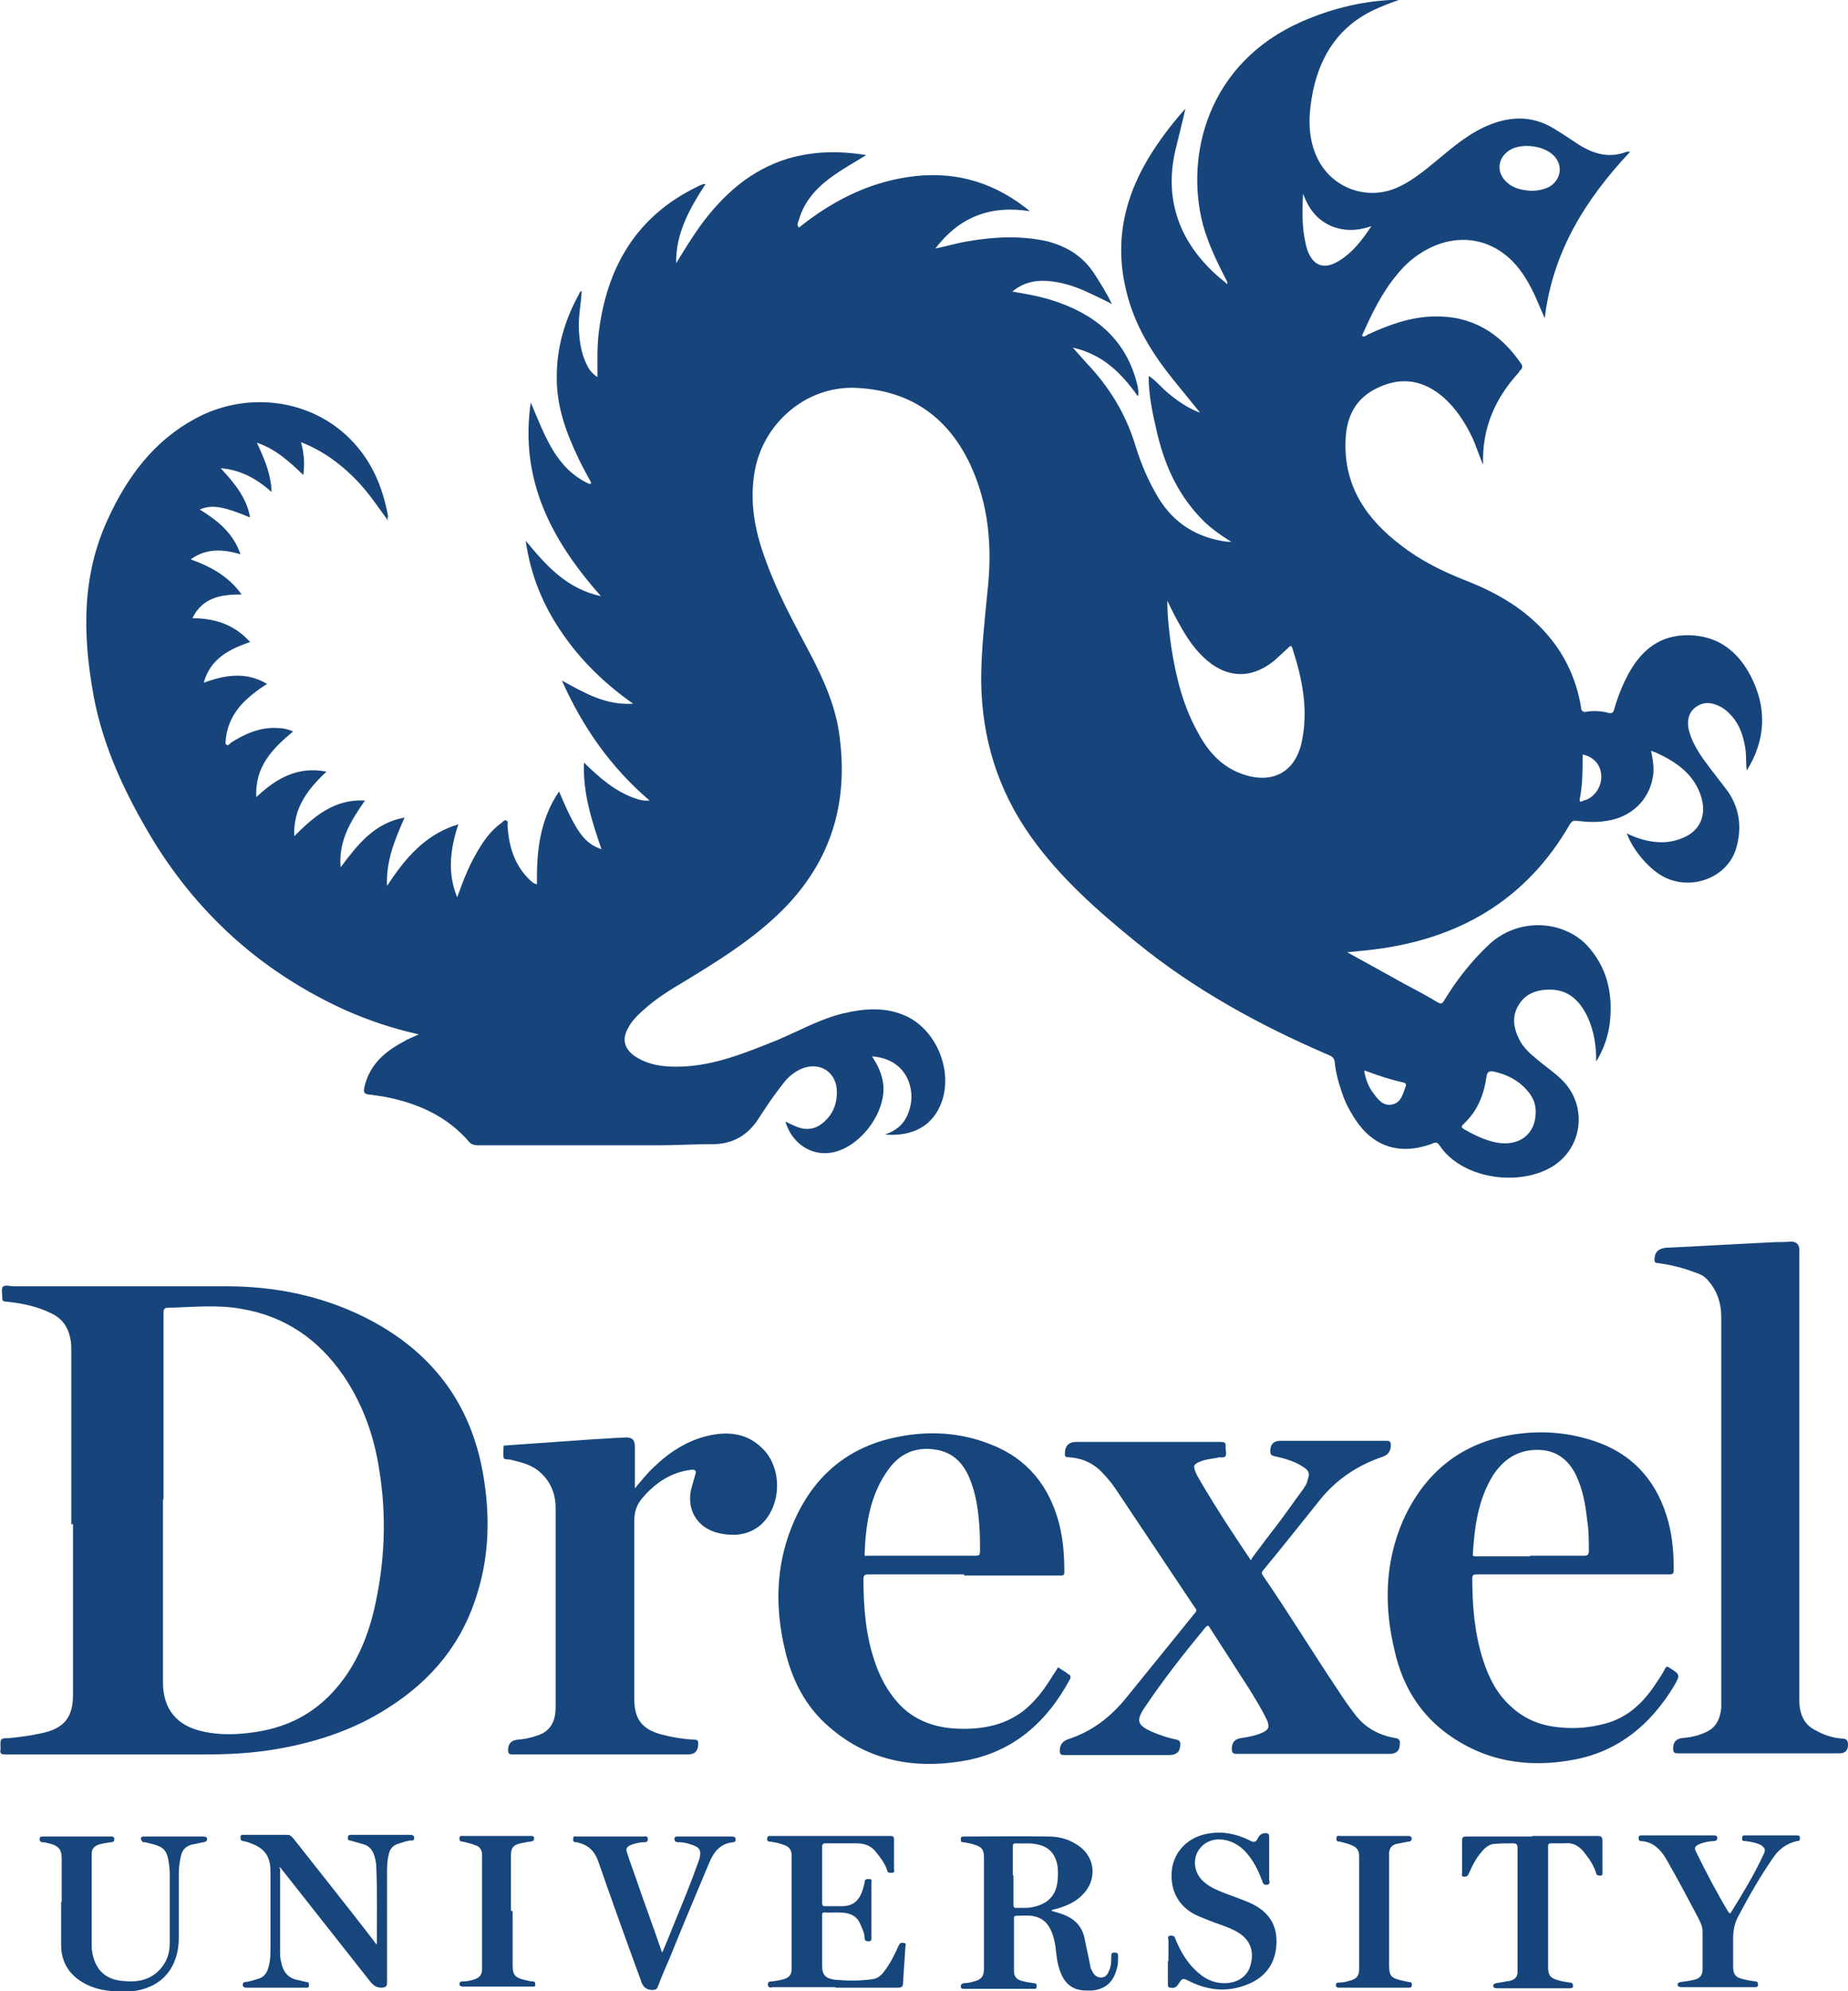 <?xml version="1.0" encoding="UTF-8"?>
<svg id="Layer_2" data-name="Layer 2" xmlns="http://www.w3.org/2000/svg" viewBox="0 0 32.66 35.17">
  <defs>
    <style>
      .cls-1 {
        fill: #16467b;
      }

      .cls-2 {
        fill: #17457b;
      }

      .cls-3 {
        fill: #16467c;
      }
    </style>
  </defs>
  <g id="Layer_1-2" data-name="Layer 1">
    <g>
      <path class="cls-2" d="M6.86,9.2c-.19-.26-.36-.52-.59-.75-.27-.27-.57-.49-.95-.64.05.19.07.37.04.58-.25-.24-.49-.46-.82-.57.13.28.25.55.26.87-.26-.23-.54-.39-.9-.42.24.26.46.52.52.87-.48-.2-.68-.23-.89-.14.31.19.59.41.72.79-.31-.09-.6-.11-.88.09.36.13.67.3.9.62-.36,0-.69.05-.87.42.41,0,.75.12,1.02.42-.37.13-.7.29-.82.72.38-.14.75-.2,1.12.02-.16.1-.3.21-.43.34-.17.18-.28.4-.3.65,0,.03-.02.07.02.09.03.01.05-.02.07-.04.25-.16.52-.28.83-.26.09,0,.18.02.27.06-.36.3-.68.62-.65,1.16.35-.33.73-.55,1.24-.45-.33.31-.59.64-.57,1.14.35-.35.71-.66,1.25-.63-.25.36-.47.71-.43,1.18.3-.4.59-.78,1.13-.88-.17.39-.33.76-.31,1.21.32-.49.67-.91,1.26-1.09-.14.43-.2.85-.02,1.29.1-.28.2-.54.34-.78.12-.21.25-.4.45-.54.02-.02.05-.06.09-.03.02.01.01.05.01.08.02.36.12.7.39.96.03.03.06.05.09.07,0,0,.02,0,.04.01-.01-.58.05-1.14.39-1.64.3.71.45.92.75,1.02-.17-.5-.33-.98-.31-1.53.28.27.55.51.9.63.08.03.16.05.26.04-.68-.58-1.18-1.29-1.55-2.12.4.22.77.44,1.26.41-.5-.35-.92-.76-1.25-1.24-.34-.49-.56-1.02-.65-1.64.37.45.73.85,1.33.98-.87-.98-1.44-2.05-1.24-3.42.25.58.44,1.17,1.04,1.44.01,0,.02-.01.03-.02-.08-.15-.16-.29-.23-.44-.22-.46-.39-.93-.38-1.45,0-.5.14-.98.38-1.42.02-.03.02-.07.06-.08h0c-.01.22-.06.45-.05.67.01.21.04.42.13.61.04.09.09.17.2.24,0-.27-.01-.52.02-.77.14-1.17.67-2.08,1.76-2.6.04-.02.07-.04.13-.04-.28.43-.53.87-.52,1.4.14-.23.28-.46.44-.68.4-.54.88-.97,1.54-1.17.45-.13.9-.14,1.38-.06-.18.11-.34.2-.49.3-.32.21-.59.46-.7.84-.01.04-.05.09,0,.14,0,0,0-.03-.02-.01,0,0,.01,0,.02.01.56-.45,1.19-.78,1.91-.89.76-.12,1.45.05,2.07.52.03.02.05.04.1.08-.71-.11-1.25.11-1.67.66.2-.04.39-.1.59-.13.46-.08.92-.1,1.38,0,.35.09.63.26.83.56.11.17.22.34.32.55-.15-.08-.28-.14-.41-.2-.21-.1-.42-.17-.65-.2-.25-.03-.48,0-.7.18.3.05.57.1.84.2.72.26,1.21.73,1.38,1.49,0,.04.02.09,0,.16-.29-.41-.62-.74-1.15-.86.09.1.17.19.24.27.4.42.69.89.86,1.44.1.33.23.64.41.94.28.46.69.71,1.22.78h.07c-.21-.13-.39-.26-.54-.42-.43-.45-.66-.99-.79-1.59-.07-.3-.13-.6-.13-.92h0c.13.08.22.2.34.3.17.14.35.27.57.35-.16-.2-.32-.39-.48-.59-.37-.46-.68-.96-.82-1.54-.23-.91-.03-1.73.47-2.5.17-.26.36-.51.57-.74-.06.27-.13.53-.19.79-.21,1,.23,1.76.91,2.29,0,.01,0,.02.02.01v-.03c-.17-.33-.33-.65-.43-1.01-.32-1.22.08-2.86,1.75-3.59.5-.22,1.02-.35,1.56-.38h.15c-.17.06-.33.12-.49.2-.63.32-.94.87-1.05,1.54-.06.36-.06.73.11,1.07.26.52.88.74,1.41.5.31-.14.56-.37.83-.59.29-.24.58-.46.95-.57.34-.1.67-.07.98.12.15.09.3.19.45.29.26.16.53.24.84.12h.06c-.79.84-1.37,1.77-1.51,2.94-.02-.05-.05-.11-.07-.16-.09-.22-.19-.44-.33-.64-.43-.62-1.15-.76-1.79-.35-.16.1-.3.23-.42.38-.27.32-.45.7-.62,1.08.04.03.07,0,.1-.02.37-.17.75-.31,1.16-.32.68-.02,1.18.29,1.55.83.03.04.03.07,0,.11-.02.01-.03.03-.04.05-.41.45-.65.97-.63,1.63-.07-.17-.12-.32-.18-.46-.13-.28-.3-.54-.53-.74-.34-.29-.72-.36-1.13-.17-.41.18-.58.52-.59.95-.03.81.38,1.39.99,1.85.35.27.74.46,1.15.62.56.22,1.07.52,1.46.99.3.36.48.77.56,1.23,0,.07.03.11.11.09.12-.02.25-.01.37.02.07.02.09,0,.11-.07.06-.21.14-.41.24-.6.23-.43.56-.71,1.08-.7.51.01.86.28,1.09.72.29.56.27,1.13-.07,1.67-.02-.16,0-.31-.04-.47-.04-.21-.12-.4-.28-.55-.04-.04-.08-.07-.13-.1-.15-.08-.3-.11-.45,0-.13.09-.17.26-.11.45.07.24.22.44.37.64.09.12.18.23.27.35.24.31.29.67.19,1.03-.14.54-.81.8-1.32.51-.24-.14-.51-.45-.62-.75.16.08.32.13.49.15.17.02.34,0,.5-.07.3-.12.42-.39.33-.71-.12-.41-.44-.63-.81-.8-.02,0-.05-.02-.08-.03.03.16.06.32.03.47-.07.41-.39.71-.82.77-.17.03-.34.02-.51,0-.07-.01-.09,0-.13.05-.77,1.34-1.95,2.03-3.46,2.22-.15.02-.3.03-.48.05.36.2.69.38,1.03.57.19.1.38.2.56.31.07.04.09.03.13-.04.22-.36.48-.69.79-.98.52-.48,1.29-.42,1.71,0,.37.39.48.86.42,1.39-.03.23-.1.45-.24.68,0-.29-.04-.54-.15-.78-.13-.28-.33-.49-.67-.49-.23,0-.43.07-.55.27-.13.21-.09.42.02.63.07.13.18.23.29.32.15.13.32.24.46.38.46.46.36,1.22-.2,1.54-.59.34-1.58.2-1.97-.39-.05-.08-.1-.04-.15-.02-.57.2-1.04.04-1.36-.47-.09-.14-.16-.28-.21-.43-.06-.17-.11-.35-.13-.53,0-.08-.04-.12-.12-.15-1.21-.52-2.36-1.15-3.38-1.98-.69-.56-1.35-1.14-1.87-1.87-.59-.83-.87-1.75-.88-2.76,0-.52.06-1.04.11-1.56.09-.78.03-1.55-.31-2.27-.41-.86-1.1-1.31-2.05-1.34-.84-.02-1.59.61-1.75,1.46-.1.55,0,1.07.19,1.58.21.59.51,1.13.8,1.68.24.46.45.94.51,1.46.16,1.24-.2,2.29-1.12,3.15-.48.45-1.04.8-1.6,1.14-.27.16-.53.32-.76.53-.1.09-.2.19-.26.31-.11.19-.07.36.11.49.25.17.54.2.83.19.6-.02,1.15-.25,1.7-.47.38-.16.75-.37,1.16-.47.39-.09.77-.12,1.14.06.52.26.8.96.6,1.51-.15.41-.5.61-1,.57.2-.07.33-.18.4-.35s.09-.34.04-.52c-.08-.3-.33-.49-.67-.51.11.16.18.32.2.5.05.5-.42,1.12-.92,1.2-.36.06-.7-.17-.81-.55.06.03.12.06.17.08.22.1.41.05.57-.13.12-.13.17-.29.17-.47,0-.35-.3-.55-.63-.41-.13.06-.24.15-.32.26-.08.1-.15.2-.23.31-.06.09-.12.18-.18.27-.2.33-.48.5-.87.49-.31,0-.63.02-.94.02h-3.18s-.1,0-.14-.05c-.4-.47-.93-.7-1.52-.81-.07-.01-.13-.02-.2-.03-.15-.01-.17-.03-.13-.18.1-.37.36-.59.68-.76.08-.05.17-.08.27-.13-.45-.1-.87-.24-1.28-.42-1.44-.65-2.58-1.65-3.41-3-.49-.81-.89-1.65-1.06-2.58-.19-1.06-.21-2.1.26-3.11.34-.74.81-1.37,1.53-1.76.87-.48,1.96-.37,2.67.28.43.39.65.89.75,1.45h-.01s0,.07,0,.07ZM20.63,10.59c0,.29.03.56.07.84.08.51.2,1.01.45,1.47.16.31.37.58.7.73.56.25,1.02.06,1.15-.5.13-.57.02-1.13-.16-1.68-.02-.07-.05-.03-.08,0-.08.07-.16.15-.24.22-.42.34-.87.31-1.26-.07-.2-.19-.34-.43-.47-.67-.06-.11-.11-.22-.17-.34h0ZM27.14,19.63c0-.15-.06-.27-.16-.38-.15-.17-.35-.27-.57-.32-.09-.02-.13,0-.14.1-.05.32-.16.6-.41.83-.05.05-.02.06.02.09.18.1.36.19.56.23.41.08.7-.15.7-.53v-.02ZM27.07,3.37c.1,0,.21-.02.31-.07.22-.13.25-.4.06-.57-.18-.16-.53-.2-.74-.09-.23.13-.27.4-.07.58.12.11.27.14.43.15h0ZM24.25,3.99c-.25.09-.49.1-.73,0-.24-.11-.39-.29-.49-.57-.02.36-.02.67.07.98.1.3.3.37.56.21.25-.15.42-.38.58-.62h0ZM24.11,18.92c.03.16.08.29.17.4.08.11.17.22.32.19.16-.03.19-.18.24-.31.02-.05,0-.07-.04-.08-.23-.05-.44-.12-.68-.21h0ZM27.97,13.34c0,.26,0,.52-.05.77-.02.08.05.04.07.03.17-.04.31-.22.31-.42s-.13-.35-.32-.39h-.01Z"/>
      <g>
        <path class="cls-2" d="M1.26,26.93v-3.07c0-.08,0-.15-.02-.23-.04-.19-.14-.34-.33-.43-.26-.13-.53-.18-.81-.21-.05,0-.06-.02-.06-.07,0-.07-.02-.16.01-.19.04-.04.13-.01.19-.01h3.75c.85,0,1.67.16,2.44.54,1.17.58,1.89,1.5,2.11,2.79.12.7.11,1.4-.1,2.08-.26.88-.8,1.54-1.57,2.03-.63.41-1.33.63-2.07.75-.39.06-.78.08-1.17.08H.1c-.07,0-.11-.01-.09-.09,0-.06-.01-.13.01-.17.03-.04.11-.02.16-.03.18-.02.35-.04.53-.08.41-.08.58-.27.58-.68v-3.02h-.01ZM2.88,26.49v3.23c0,.46.24.76.69.86.34.08.68.06,1.03,0,.5-.09.93-.31,1.28-.69.38-.41.6-.91.73-1.45.19-.82.23-1.65.09-2.49-.09-.59-.29-1.15-.63-1.65-.44-.64-1.03-1.05-1.8-1.18-.43-.08-.87-.03-1.3-.02-.07,0-.08.03-.08.09v3.29h0Z"/>
        <path class="cls-2" d="M31.8,26.09v3.94c0,.24.08.44.3.54.14.08.3.13.46.14.08,0,.1.04.1.11q0,.15-.15.15h-2.85c-.07,0-.09-.01-.09-.09q0-.16.16-.18c.14-.01.28-.04.41-.1.19-.08.26-.24.28-.43v-6.91c0-.25-.08-.48-.25-.66-.06-.07-.14-.1-.23-.13-.21-.08-.42-.13-.64-.16-.04,0-.06-.01-.06-.06q0-.19.2-.21c.65-.03,1.3-.07,1.95-.1.09,0,.18,0,.26-.01.09,0,.15.05.15.14v3.99h0Z"/>
        <path class="cls-1" d="M17.04,27.81h-1.7c-.06,0-.08.02-.08.08,0,.51.04,1.01.21,1.49.09.26.22.5.41.71.26.28.59.41.96.44.45.03.89-.03,1.26-.32.21-.17.37-.39.51-.62.03-.04.06-.09.09-.14.04.03.09.06.14.09.01.01.03.03.04.03.04.02.05.05.03.09-.42.78-1.03,1.31-1.92,1.45-.86.14-1.67-.02-2.34-.61-.42-.36-.66-.84-.78-1.37-.17-.72-.16-1.44.11-2.13.34-.87.96-1.44,1.89-1.62.55-.11,1.1-.08,1.63.13.66.25,1.05.75,1.22,1.41.07.28.09.56.09.85,0,.06-.03.06-.07.06h-1.7ZM16.29,27.5v-.02h.95c.06,0,.08-.01.08-.08,0-.14,0-.28-.01-.42-.02-.3-.06-.6-.18-.88s-.31-.46-.63-.5c-.33-.04-.59.08-.78.33-.34.45-.42.98-.44,1.52,0,.04.02.04.04.03h.97,0Z"/>
        <path class="cls-2" d="M27.8,27.81h-1.7c-.06,0-.08.01-.08.07,0,.49.04.97.19,1.44.1.31.24.59.48.81.24.23.53.35.86.38.27.03.53.01.8-.06.4-.1.68-.36.9-.69.06-.09.13-.19.18-.29.02-.03.03-.04.06-.02.21.13.21.13.09.34-.41.67-.97,1.14-1.75,1.29-.83.16-1.62.03-2.3-.49-.47-.36-.75-.85-.88-1.42-.19-.78-.18-1.55.14-2.3.38-.85,1.02-1.38,1.95-1.53.5-.08,1-.04,1.48.13.68.24,1.09.74,1.27,1.43.07.27.09.55.09.83,0,.06-.01.08-.08.08h-1.7ZM27.04,27.5v-.02h.95c.07,0,.09-.02.09-.09,0-.18,0-.36-.03-.54-.03-.28-.08-.55-.2-.8-.14-.28-.36-.44-.68-.44-.36,0-.61.18-.79.46-.26.43-.32.9-.35,1.38,0,.04.01.04.05.04h.96,0Z"/>
        <path class="cls-1" d="M22.12,27.53c.15-.2.29-.39.44-.58.16-.21.31-.43.46-.63.04-.06.08-.11.09-.18.04-.11.03-.16-.08-.23-.15-.1-.33-.15-.51-.19-.05-.01-.07-.03-.07-.09q0-.18.18-.18h1.87c.06,0,.08.01.08.08q0,.15-.14.2c-.44.15-.81.39-1.11.76-.33.41-.66.83-1,1.24-.03.03-.04.06-.01.1.46.67.88,1.36,1.33,2.03.09.14.18.27.28.4.18.25.43.39.73.44.06.01.09.04.08.1q0,.18-.18.18h-2.7c-.07,0-.09-.02-.09-.09q0-.17.17-.19c.13-.02.24-.04.36-.09.13-.06.14-.11.09-.23-.09-.19-.21-.38-.32-.56-.23-.36-.46-.71-.69-1.07-.03-.05-.04-.04-.08,0-.38.46-.74.92-1.07,1.41-.17.25-.11.32.13.43.14.06.29.11.44.14.04.01.06.03.06.08q0,.19-.19.19h-1.86c-.06,0-.08-.01-.08-.08q0-.15.15-.2c.43-.14.76-.4,1.04-.75.4-.49.8-.99,1.2-1.48.03-.03.03-.06,0-.09-.47-.7-.94-1.41-1.41-2.11-.08-.12-.18-.23-.28-.33-.16-.14-.34-.21-.55-.22-.04,0-.06-.01-.06-.06q0-.21.2-.21h2.55c.07,0,.1.01.09.09,0,.06.02.12,0,.16-.03.04-.1.01-.15.03-.11.02-.23.03-.33.08-.08.04-.09.06-.06.15.03.08.07.14.11.21.27.46.56.9.87,1.36h.02Z"/>
        <path class="cls-1" d="M11.22,26.29c.11-.13.21-.26.34-.38.28-.27.61-.48,1-.56.35-.07.67-.02.93.25.34.35.32,1-.04,1.33-.22.19-.48.21-.75.15-.39-.09-.59-.44-.47-.83.02-.07.04-.14.06-.21.02-.06,0-.08-.06-.08-.36.04-.63.22-.86.48-.11.12-.16.25-.16.42,0,1.05,0,2.1,0,3.15,0,.36.14.54.49.63.19.05.38.08.58.09.05,0,.06.02.06.07q0,.19-.18.19h-3.09c-.07,0-.09-.01-.09-.08q0-.16.16-.18c.14-.01.27-.04.4-.09.22-.09.28-.28.28-.49v-3.51c0-.24-.08-.46-.27-.63-.15-.14-.34-.18-.54-.23-.04,0-.1,0-.11-.03-.01-.06,0-.13,0-.2,0-.03.03-.01.06-.02.29-.02.58-.04.86-.06.41-.03.83-.06,1.24-.08.11,0,.16.04.16.16v.74s.01,0,.02,0h0Z"/>
        <path class="cls-3" d="M18.57,33.75c.05.01.1.03.14.04.24.07.41.2.46.46.03.16.07.32.1.48,0,.03.01.05.03.08.03.07.08.12.16.12.08,0,.12-.06.14-.12.04-.08.04-.17.04-.26,0-.05.01-.06.06-.06.06,0,.06.03.06.07,0,.08,0,.16-.03.24-.06.22-.21.34-.43.36h-.1c-.23,0-.38-.11-.46-.33-.06-.15-.07-.31-.09-.47-.02-.1-.04-.2-.09-.29-.07-.14-.18-.21-.33-.23-.09-.01-.18,0-.27,0-.03,0-.04.01-.04.04v.94c0,.09.05.15.14.17.07.02.14.03.21.04.04,0,.06.02.05.06,0,.05-.03.04-.06.04h-1.22s-.06.01-.06-.04c0-.04.02-.05.05-.06.06,0,.12-.01.18-.03.13-.03.18-.09.18-.22v-1.97c0-.14-.04-.19-.18-.23-.06-.02-.13-.03-.19-.04-.04,0-.04-.02-.04-.06,0-.04.03-.04.06-.04.5,0,1-.01,1.5,0,.16,0,.33.04.47.13.34.19.4.61.13.89-.13.14-.3.21-.48.26-.02,0-.04.01-.07.02,0,0,0,0-.01.02h0ZM17.91,33.12v.53s0,.06.05.05h.19c.32-.03.51-.18.54-.47.01-.09.01-.18,0-.27-.04-.23-.17-.36-.41-.39-.11-.02-.21,0-.32-.01-.05,0-.06.01-.06.06v.51h0Z"/>
        <path class="cls-3" d="M4.95,33.01s0,.03,0,.04v1.41c0,.07,0,.13.02.2.03.16.11.27.27.31.06.01.12.03.18.04.04,0,.04.03.04.06,0,.04-.02.04-.05.04h-1.06s-.05,0-.06-.04c0-.04.01-.06.05-.06.07-.01.14-.03.2-.05.13-.03.18-.11.21-.23.03-.11.03-.21.03-.33v-1.35c0-.24-.09-.39-.32-.48-.05-.02-.1-.04-.16-.05-.04,0-.05-.03-.05-.07,0-.05.04-.04.06-.04h.77c.06,0,.08.04.11.07.48.61.96,1.21,1.43,1.82,0,.01.02.03.03.04,0,0,.01,0,.01-.01,0-.45.01-.91-.01-1.36,0-.04-.01-.09-.02-.14-.03-.13-.09-.23-.23-.26-.07-.02-.14-.04-.21-.06-.04,0-.05-.03-.04-.06,0-.04.03-.04.06-.04h1.05s.05,0,.06.04c0,.04,0,.06-.05.06-.07,0-.14.03-.21.05-.11.03-.17.09-.19.2-.03.11-.03.23-.03.34v1.92c0,.07-.02.08-.09.09-.09,0-.14-.03-.2-.1-.52-.66-1.05-1.33-1.57-1.99-.01-.01-.02-.03-.04-.04h0v.02Z"/>
        <path class="cls-1" d="M14.77,35.1h-1.12s-.07.03-.08-.04c0-.06.03-.06.07-.06.07-.01.14-.02.21-.04.1-.03.14-.08.14-.18v-2.01c0-.09-.04-.15-.13-.18-.08-.03-.16-.05-.25-.06-.04,0-.06-.02-.05-.06,0-.04.03-.04.06-.04h2.12c.05,0,.06.02.06.06v.53s.02.06-.03.06c-.04,0-.08.01-.09-.04-.04-.13-.13-.24-.21-.34-.09-.11-.21-.14-.34-.14h-.55s-.05,0-.05.05v1.02s.01.05.05.04c.11,0,.23,0,.33,0,.16-.01.26-.09.32-.24.02-.06.04-.12.05-.18,0-.06.04-.06.08-.06.06,0,.04.04.04.06v.98s.01.06-.04.06c-.04,0-.08,0-.08-.06,0-.08-.04-.16-.07-.23-.05-.13-.14-.19-.27-.21-.13-.02-.25,0-.37-.01-.03,0-.04.01-.04.04v.91c0,.16.07.22.23.24.23.02.44.02.66-.01.08-.01.15-.06.2-.13.11-.14.19-.3.26-.46.02-.05.05-.06.09-.05.06,0,.03.05.03.08-.01.21-.03.41-.04.62,0,.07-.02.09-.1.09h-1.1,0Z"/>
        <path class="cls-3" d="M20.65,34.65v-.39s-.03-.06.03-.07c.04,0,.08,0,.09.05.07.18.16.34.28.48.16.18.34.31.59.31.23,0,.41-.12.46-.32.07-.23,0-.44-.21-.57-.11-.07-.23-.11-.34-.15-.12-.04-.24-.09-.36-.14-.34-.14-.52-.44-.48-.82.04-.33.29-.58.63-.64.26-.05.51,0,.75.12.07.04.11.03.14-.04.03-.06.07-.09.14-.09.04,0,.06.02.06.06,0,.23,0,.45,0,.68v.09s.03.07-.03.08c-.05.01-.08-.01-.09-.06-.06-.16-.13-.31-.23-.44-.11-.15-.26-.26-.44-.29-.21-.04-.39.05-.48.22-.09.19-.03.41.14.54.11.09.24.14.37.19.16.06.31.11.46.18.28.14.43.35.43.66s-.13.57-.42.72c-.38.19-.77.17-1.15-.03-.08-.04-.1-.03-.14.03-.04.06-.07.12-.16.1-.04,0-.05-.02-.05-.05v-.43h-.02.01Z"/>
        <path class="cls-3" d="M1.09,33.58v-.76c0-.14-.05-.21-.19-.25-.05-.01-.1-.03-.15-.03-.04,0-.05-.03-.05-.06,0-.04.03-.04.06-.04h1.2s.06-.01.06.04c0,.05-.02.06-.06.06-.07.01-.14.02-.21.04-.09.03-.13.08-.13.17v1.62c0,.1.02.19.06.29.09.21.26.31.48.33.26.03.51-.01.69-.23.11-.13.15-.28.15-.44v-1.25h0c-.03-.43-.09-.45-.44-.53h-.03s-.04-.03-.04-.06c0-.04.03-.04.05-.04h1.06s.06,0,.06.04-.02.05-.06.06c-.07.01-.13.03-.2.04-.13.03-.19.11-.21.24-.02.09-.03.19-.03.28v1.12c0,.59-.36.95-.95.96-.28,0-.55-.03-.79-.19-.23-.15-.34-.37-.34-.64v-.76h.02Z"/>
        <path class="cls-3" d="M30.58,33.8c.21-.34.42-.68.59-1.05.04-.08.02-.11-.05-.16-.08-.04-.18-.06-.27-.07-.04,0-.07,0-.06-.06,0-.05.04-.04.07-.04h.89s.06-.01.06.04c0,.04,0,.06-.05.06-.18.04-.32.14-.42.29-.23.33-.43.68-.62,1.04-.06.11-.09.24-.09.38v.51c0,.13.04.19.18.22.08.02.14.03.22.04.03,0,.04.02.04.06,0,.04-.03.04-.06.04h-1.3s-.06,0-.06-.04c0-.04.02-.04.05-.05.08-.01.16-.02.24-.04.1-.02.15-.08.15-.18v-.68c0-.08-.04-.16-.08-.24-.18-.34-.36-.68-.55-1.01-.1-.18-.24-.33-.46-.34-.04,0-.04-.03-.04-.06,0-.04.03-.04.05-.04h1.29s.05,0,.05.04c0,.04-.01.05-.05.06-.09,0-.19.02-.28.06-.06.03-.08.06-.05.12.18.37.37.73.58,1.08,0,0,0,0,.02.01h0Z"/>
        <path class="cls-3" d="M11.7,34.5c.08-.19.16-.38.23-.56.14-.34.28-.68.4-1.02.01-.03.02-.06.03-.08.04-.16.01-.21-.15-.26-.08-.03-.15-.04-.23-.04-.04,0-.06-.02-.06-.06,0-.04.03-.04.06-.04h.96s.06,0,.06.04c0,.03,0,.06-.04.06-.22.02-.34.16-.42.35-.24.57-.48,1.14-.71,1.71-.07.16-.14.32-.2.48-.02.06-.05.07-.1.07q-.14,0-.19-.13c-.26-.71-.52-1.43-.77-2.15-.07-.19-.19-.29-.38-.33-.03,0-.07,0-.06-.06,0-.06.04-.04.07-.04h1.18s.07-.02.07.04c0,.06-.04.06-.07.06-.07,0-.14.02-.21.04-.1.04-.12.07-.08.17.05.16.11.31.16.46.14.41.29.81.43,1.22,0,.02.02.04.03.08h0Z"/>
        <path class="cls-2" d="M27.09,32.43h1.14c.06,0,.09.01.09.08v.56s.01.06-.03.06c-.04,0-.07,0-.08-.04-.04-.13-.11-.24-.19-.34-.09-.13-.21-.21-.37-.19h-.23c-.06,0-.06.02-.06.07v2.12c0,.14.04.19.18.23.07.02.14.03.21.04.04,0,.05.03.05.06,0,.04-.03.04-.06.04h-1.29s-.06,0-.06-.04.03-.04.05-.05c.08-.01.16-.03.24-.04.09-.02.14-.07.14-.16v-2.19c0-.06-.02-.08-.08-.08-.11,0-.21,0-.32.01-.08,0-.13.04-.18.08-.13.13-.21.28-.28.44-.02.05-.04.06-.09.06s-.03-.05-.03-.08v-.56c0-.06.02-.07.08-.07h1.15Z"/>
        <path class="cls-1" d="M9.06,33.76v.96c0,.16.04.21.2.25.05.01.11.03.16.03.04,0,.04.03.04.06,0,.04-.03.03-.06.03h-1.22s-.06,0-.06-.04c0-.04.02-.05.05-.05.06,0,.13-.01.19-.03.11-.03.16-.08.16-.19v-2.01c0-.09-.04-.16-.13-.18-.07-.03-.14-.04-.21-.06-.04,0-.06-.01-.06-.06s.04-.04.06-.04h1.2s.06-.01.06.04c0,.05-.03.05-.06.06-.06,0-.12.02-.18.03-.13.03-.17.08-.17.21v.98h.01Z"/>
        <path class="cls-2" d="M24.28,32.43h.6s.06-.01.07.04c0,.05-.03.06-.06.06-.07.01-.14.03-.21.04-.08.02-.12.07-.13.15v2c0,.18.04.22.21.26.05.01.09.02.14.03.04,0,.06.02.05.06,0,.04-.03.04-.06.04h-1.23s-.05,0-.05-.04.01-.05.05-.05c.06,0,.12-.01.18-.03.13-.03.18-.08.18-.21v-1.99c0-.11-.04-.16-.14-.2-.07-.03-.13-.04-.2-.06-.04,0-.07-.01-.06-.06,0-.06.04-.04.07-.04h.6-.01Z"/>
      </g>
    </g>
  </g>
</svg>
